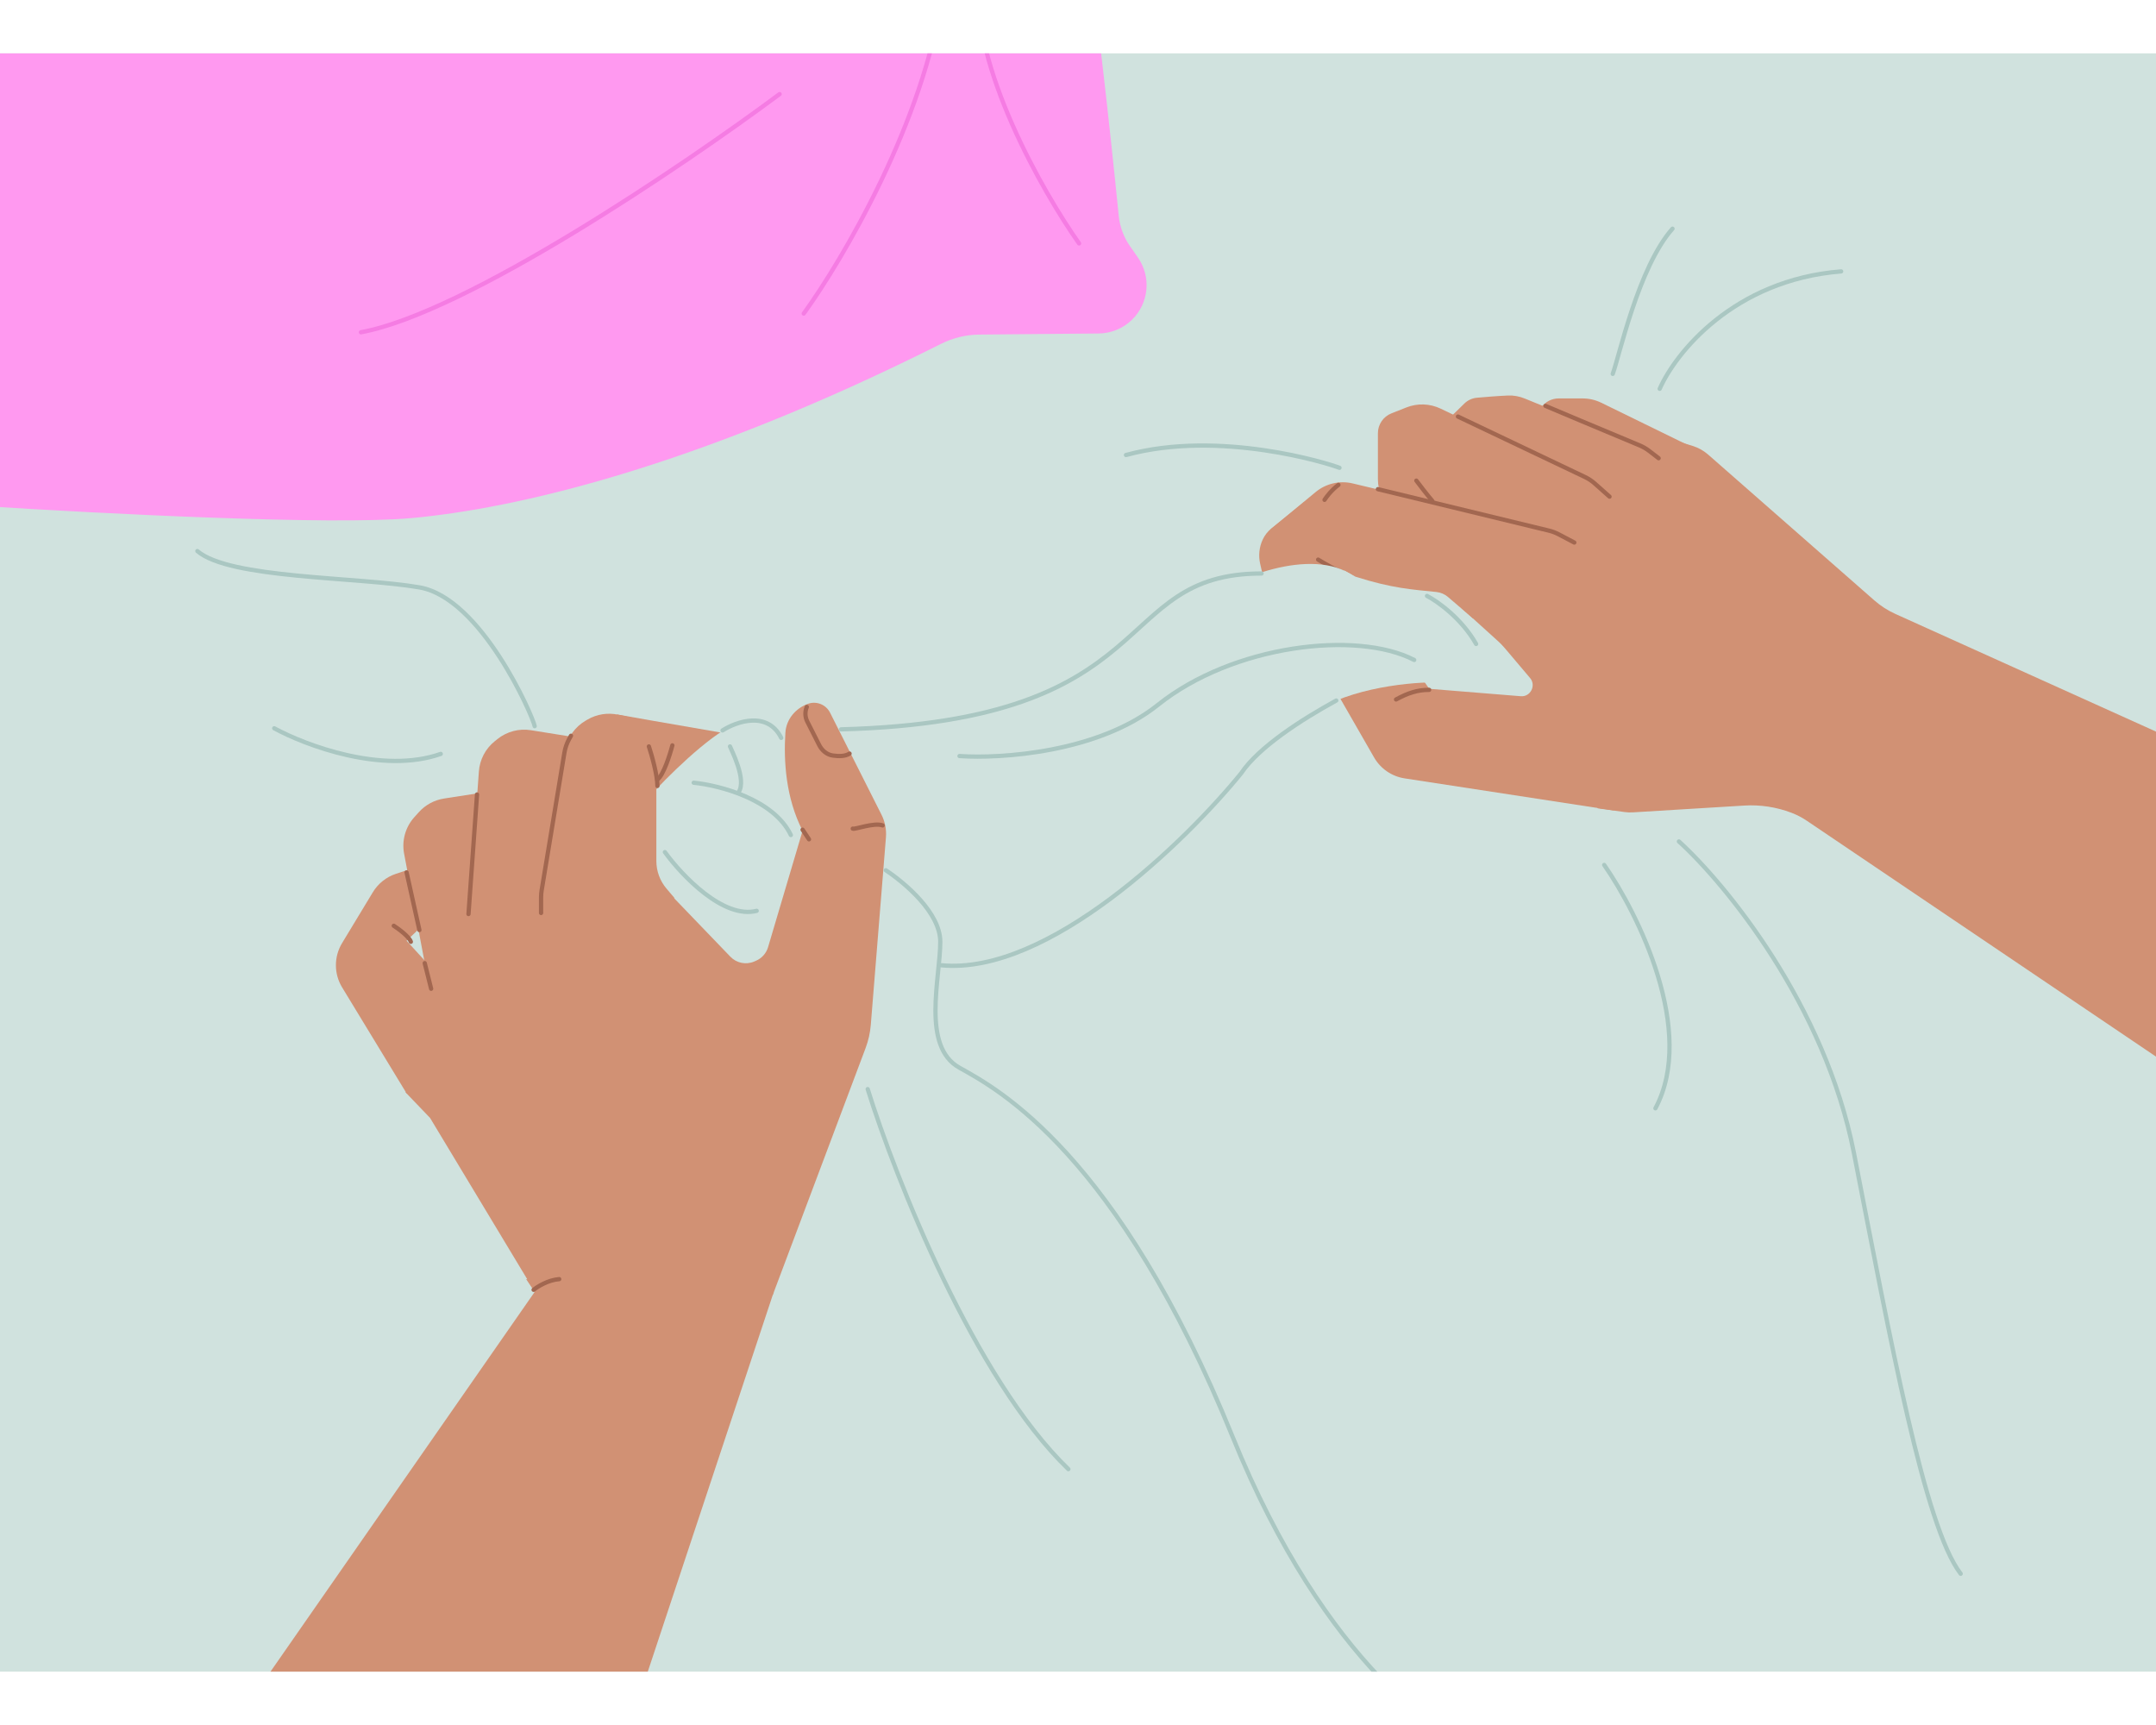 <?xml version="1.0" encoding="utf-8"?>
<svg xmlns="http://www.w3.org/2000/svg" fill="none" height="8" viewBox="0 0 1006 755" width="10">
<g clip-path="url(#clip0_148_571)">
<rect fill="#D0E2DE" height="755" transform="matrix(-1 0 0 1 1006 0)" width="1006"/>
<path d="M361.043 577.852L289.324 794.004H99.07L249.48 577.852L245.496 571.875L361.043 577.852Z" fill="#D19174"/>
<path d="M159.638 435.774L189.715 485.215L213.621 466.289L200.174 425.449L189.715 413.994L200.174 404.033H210.633L218.602 418.477H235.037L226.57 390.088L195.7 381.008C193.749 380.435 191.669 380.472 189.74 381.115L184.714 382.79C180.226 384.286 176.417 387.33 173.968 391.378L159.613 415.109C155.769 421.463 155.778 429.429 159.638 435.774Z" fill="#D19174"/>
<path d="M337.02 316.988L304.764 311.396L287.83 308.408L288.826 348.252H326.678L334.646 360.703L359.051 353.73L344.326 322.549C342.941 319.616 340.216 317.541 337.02 316.988Z" fill="#D19174"/>
<path d="M346.102 312.392C337.336 312.791 316.551 332.314 306.258 343.271C303.768 357.216 316.916 374.25 315.721 378.633C314.227 384.111 315.721 393.574 333.651 396.064C351.58 398.554 348.094 417.978 355.066 396.064C362.039 374.15 366.701 337.152 363.533 323.848C361.043 313.389 357.059 311.894 346.102 312.392Z" fill="#D0E2DE"/>
<path d="M403.898 464.056L360.545 579.346L248.982 576.855L200.672 496.67L189.217 484.717L307.752 387.1L340.803 421.455C343.689 424.455 348.136 425.344 351.953 423.685L352.801 423.316C355.5 422.143 357.542 419.835 358.379 417.014L374.49 362.695C366.669 347.444 365.603 330.247 366.47 316.893C366.871 310.725 371.142 305.596 376.951 303.484C380.945 302.031 385.394 303.795 387.307 307.59L411.317 355.209C412.964 358.476 413.68 362.135 413.385 365.782L406.318 453.241C406.019 456.941 405.204 460.581 403.898 464.056Z" fill="#D19174"/>
<path d="M207.178 347.66L222.586 345.264L228.064 383.115L243.504 454.834L208.641 479.736L188.557 373.384C187.403 367.276 189.167 360.98 193.325 356.36L195.432 354.019C198.499 350.611 202.648 348.365 207.178 347.66Z" fill="#D19174"/>
<path d="M376.451 304.922V304.922C375.523 307.13 375.612 309.634 376.695 311.771L382.239 322.71C383.519 325.236 385.797 327.196 388.6 327.598C391.39 327.998 394.431 328 396.404 326.679" stroke="#A26750" stroke-linecap="round" stroke-linejoin="round" stroke-width="1.992"/>
<path d="M374.49 362.197L377.479 366.68" stroke="#A26750" stroke-linecap="round" stroke-linejoin="round" stroke-width="1.992"/>
<path d="M397.898 361.699C398.895 362.197 407.859 358.711 411.844 360.205" stroke="#A26750" stroke-linecap="round" stroke-linejoin="round" stroke-width="1.992"/>
<path d="M218.866 403.36C222.116 419.588 228.506 451.122 230.057 457.324L276.375 431.924L290.32 340.283L276.375 320.361L247.729 315.778C242.183 314.891 236.521 316.385 232.136 319.893L230.877 320.901C226.543 324.367 223.852 329.484 223.452 335.019L218.699 400.693C218.634 401.588 218.69 402.481 218.866 403.36Z" fill="#D19174"/>
<path d="M311 389.691L314.725 394.072L265.418 434.414L252.405 399.278C251.143 395.872 250.837 392.187 251.518 388.62L263.712 324.805C264.796 319.135 268.285 314.214 273.277 311.316L274.19 310.785C278.48 308.295 283.545 307.494 288.394 308.54L306.258 312.393V376.788C306.258 381.516 307.939 386.089 311 389.691Z" fill="#D19174"/>
<path d="M266.414 318.369L265.6 319.834C264.491 321.831 263.733 324.003 263.36 326.257L252.736 390.465C252.558 391.54 252.469 392.627 252.469 393.717C252.469 395.165 252.469 397.542 252.469 401.045" stroke="#A26750" stroke-linecap="round" stroke-linejoin="round" stroke-width="1.992"/>
<path d="M222.586 345.762L218.602 401.543" stroke="#A26750" stroke-linecap="round" stroke-linejoin="round" stroke-width="1.992"/>
<path d="M189.715 382.119L195.691 409.014" stroke="#A26750" stroke-linecap="round" stroke-linejoin="round" stroke-width="1.992"/>
<path d="M198.182 424.453L201.17 436.406" stroke="#A26750" stroke-linecap="round" stroke-linejoin="round" stroke-width="1.992"/>
<path d="M183.738 407.021C186.062 408.516 190.91 412.102 191.707 414.492" stroke="#A26750" stroke-linecap="round" stroke-linejoin="round" stroke-width="1.992"/>
<path d="M302.771 323.35C304.1 327.334 306.756 336.797 306.756 341.777" stroke="#A26750" stroke-linecap="round" stroke-linejoin="round" stroke-width="1.992"/>
<path d="M313.729 322.852C312.566 327.334 309.545 336.797 306.756 338.789" stroke="#A26750" stroke-linecap="round" stroke-linejoin="round" stroke-width="1.992"/>
<path d="M248.982 576.855C250.809 575.361 255.756 572.273 260.936 571.875" stroke="#A26750" stroke-linecap="round" stroke-linejoin="round" stroke-width="1.992"/>
<path d="M590.724 250.163L587.984 238.064C587.125 234.269 587.558 230.295 589.215 226.773C590.155 224.777 591.535 223.021 593.253 221.637L608.572 209.297L632.977 225.234L627 233.701V241.67L637.957 255.117L625.008 274.043L600.446 262.329C595.513 259.976 591.931 255.493 590.724 250.163Z" fill="#D19174"/>
<path d="M884.426 261.546L1053.33 337.793L1068.27 510.117L843.058 358.014C840.804 356.491 838.382 355.236 835.839 354.271C828.841 351.617 821.36 350.48 813.889 350.936L761.954 354.108C760.64 354.188 759.322 354.138 758.018 353.958L745.535 352.236L719.139 292.471L682.283 259.102L780.896 180.41L789.772 183.141C792.457 183.967 794.938 185.352 797.05 187.205L874.546 255.184C877.507 257.781 880.836 259.925 884.426 261.546Z" fill="#D19174"/>
<path d="M713.956 291.45C706.865 283.074 698.54 273.094 697.723 272.549L701.707 268.066L753.006 300.937V353.232L655.405 338.252C649.414 337.332 644.168 333.736 641.151 328.48L601.6 259.6C610.232 258.271 627.797 255.615 628.992 255.615C642.982 263.776 659.057 284.76 666.311 295.649C666.651 296.16 667.202 296.484 667.814 296.534L709.645 299.925C714.136 300.29 716.867 294.888 713.956 291.45Z" fill="#D19174"/>
<path d="M747.186 163.011L787.869 182.9L755.994 208.301L734.578 180.908L739.559 190.371L734.578 204.316L713.66 192.363V172.939L719.15 165.19C721.017 162.553 724.047 160.986 727.278 160.986H738.436C741.468 160.986 744.461 161.679 747.186 163.011Z" fill="#D19174"/>
<path d="M769.044 185.827L776.912 195.352L747.527 219.756L731.59 204.814L724.617 197.842L716.648 207.803L688.26 201.328L676.838 178.879C675.009 175.284 675.561 170.968 678.416 168.119C680.132 166.406 681.935 164.657 683.326 163.319C684.907 161.799 686.949 160.864 689.134 160.665C692.635 160.347 698.331 159.873 703.585 159.63C706.288 159.505 708.976 160.02 711.482 161.043L765.13 182.95C766.653 183.571 767.997 184.56 769.044 185.827Z" fill="#D19174"/>
<path d="M739.559 197.842C739.559 197.842 751.512 205.811 755.994 210.791L727.107 236.191L700.711 226.729L683.777 216.27L682.283 219.258L667.342 230.215L649.224 213.206C645.213 209.441 642.938 204.184 642.938 198.682V177.222C642.938 173.135 645.435 169.462 649.236 167.959L656.25 165.186C661.416 163.144 667.2 163.352 672.209 165.752C699.078 178.624 739.559 197.842 739.559 197.842Z" fill="#D19174"/>
<path d="M721.131 164.473C721.888 164.851 749.351 176.337 765.054 182.896C766.65 183.563 768.144 184.431 769.515 185.485L773.924 188.877" stroke="#A26750" stroke-linecap="round" stroke-linejoin="round" stroke-width="1.992"/>
<path d="M680.291 169.453L739.49 197.621C741.187 198.428 742.762 199.472 744.166 200.72L751.014 206.807" stroke="#A26750" stroke-linecap="round" stroke-linejoin="round" stroke-width="1.992"/>
<path d="M675.638 253.619L687.264 263.584L718.143 255.117L732.088 224.736L631.191 200.648C625.102 199.195 618.685 200.687 613.863 204.678L592.635 222.246L632.479 244.16C649.907 249.664 658.747 250.099 670.279 251.301C672.259 251.507 674.126 252.323 675.638 253.619Z" fill="#D19174"/>
<path d="M615.047 236.191C618.035 238.018 624.51 241.77 626.502 242.168" stroke="#A26750" stroke-linecap="round" stroke-linejoin="round" stroke-width="1.992"/>
<path d="M651.404 301.436C656.883 298.447 661.365 296.953 666.844 296.953" stroke="#A26750" stroke-linecap="round" stroke-linejoin="round" stroke-width="1.992"/>
<path d="M618.035 208.301C618.865 206.973 621.322 203.719 624.51 201.328" stroke="#A26750" stroke-linecap="round" stroke-linejoin="round" stroke-width="1.992"/>
<path d="M609.07 310.4C625.008 296.853 655.555 293.466 668.836 293.466L631.98 244.16C612.059 229.218 573.709 246.152 564.246 254.121L575.203 329.326C579.852 328.662 593.133 323.947 609.07 310.4Z" fill="#D0E2DE"/>
<path d="M642.938 203.32L722.715 222.66C724.309 223.047 725.849 223.628 727.3 224.392L734.578 228.223" stroke="#A26750" stroke-linecap="round" stroke-linejoin="round" stroke-width="1.992"/>
<path d="M660.867 199.336C662.361 201.328 665.947 206.01 668.338 208.799" stroke="#A26750" stroke-linecap="round" stroke-width="1.992"/>
<path d="M588.65 242.666C517.43 242.666 544.324 311.396 392.42 315.381" stroke="#AAC7C2" stroke-linecap="round" stroke-width="1.992"/>
<path d="M774.422 156.504C781.727 139.902 808.887 105.703 859.09 101.719" stroke="#AAC7C2" stroke-linecap="round" stroke-width="1.992"/>
<path d="M752.508 149.531C755.496 141.562 764.461 99.727 780.398 81.797" stroke="#AAC7C2" stroke-linecap="round" stroke-width="1.992"/>
<path d="M625.008 193.359C620.027 191.367 569.227 175.429 525.398 187.383" stroke="#AAC7C2" stroke-linecap="round" stroke-width="1.992"/>
<path d="M447.703 327.832C466.961 329.16 512.449 326.238 540.34 303.926C575.203 276.035 632.977 269.063 659.871 283.008" stroke="#AAC7C2" stroke-linecap="round" stroke-width="1.992"/>
<path d="M623.514 301.934C607.078 310.898 587.156 323.848 579.187 335.801C553.289 367.676 489.041 430.23 439.236 425.449" stroke="#AAC7C2" stroke-linecap="round" stroke-width="1.992"/>
<path d="M249.48 313.887C248.484 308.906 224.578 254.121 195.691 249.141C166.805 244.16 107.039 245.156 92.098 232.207" stroke="#AAC7C2" stroke-linecap="round" stroke-width="1.992"/>
<path d="M127.957 314.883C142.566 322.852 178.559 336.398 205.652 326.836" stroke="#AAC7C2" stroke-linecap="round" stroke-width="1.992"/>
<path d="M323.689 340.283C335.477 341.445 361.043 347.953 369.012 364.687" stroke="#AAC7C2" stroke-linecap="round" stroke-width="1.992"/>
<path d="M310.242 372.656C318.045 383.447 337.535 404.033 353.074 400.049" stroke="#AAC7C2" stroke-linecap="round" stroke-width="1.992"/>
<path d="M340.623 323.35C341.121 324.844 348.592 338.789 344.607 344.766" stroke="#AAC7C2" stroke-linecap="round" stroke-width="1.992"/>
<path d="M337.137 315.879C343.611 311.729 358.154 306.615 364.529 319.365" stroke="#AAC7C2" stroke-linecap="round" stroke-width="1.992"/>
<path d="M413.338 381.123C422.303 387.1 438.738 400.945 438.738 414.492C438.738 431.426 429.773 463.301 447.703 473.262C465.633 483.223 521.414 513.105 575.203 645.586C618.234 751.57 674.812 789.355 697.723 795" stroke="#AAC7C2" stroke-linecap="round" stroke-width="1.992"/>
<path d="M404.871 483.223C417.82 524.727 454.676 618.293 498.504 660.527" stroke="#AAC7C2" stroke-linecap="round" stroke-width="1.992"/>
<path d="M783.387 367.676C804.969 387.266 851.52 443.777 865.066 513.105C882 599.766 897.937 687.422 914.871 709.336" stroke="#AAC7C2" stroke-linecap="round" stroke-width="1.992"/>
<path d="M665.848 253.125C670.662 255.615 681.984 263.584 688.758 275.537" stroke="#AAC7C2" stroke-linecap="round" stroke-width="1.992"/>
<path d="M-56.664 160.718L-73.729 81.363L-112.04 -46.462C-118.64 -68.481 -105.289 -91.502 -82.9 -96.709L421.018 -213.907C441.32 -218.628 461.834 -206.909 467.978 -186.991C482.724 -139.187 501.55 -76.753 505.481 -58.475C510.181 -36.618 518 35.653 521.994 75.674C522.507 80.813 524.319 85.73 527.273 89.967L530.955 95.247C537.276 104.313 536.094 116.625 528.163 124.322C524.007 128.355 518.458 130.635 512.667 130.688L456.865 131.199C450.678 131.256 444.571 132.775 439.042 135.55C323.175 193.715 239.604 212.518 191.779 216.833C154.411 220.204 47.237 214.737 -8.63 211.159C-13.775 210.829 -18.895 211.488 -23.788 213.112L-53.749 223.057C-61.721 225.703 -70.225 220.842 -71.992 212.63C-72.82 208.779 -72.001 204.758 -69.733 201.538L-63.041 192.036C-56.638 182.944 -54.327 171.589 -56.664 160.718Z" fill="#FF99F0"/>
<path d="M375.027 121.389C393.097 96.447 431.328 31.645 439.689 -28.025" stroke="#F57CE3" stroke-linecap="round" stroke-width="1.992"/>
<path d="M503.5 88.668C486.415 64.493 453.113 5.972 456.59 -34.715" stroke="#F57CE3" stroke-linecap="round" stroke-width="1.992"/>
<path d="M363.756 19C319.021 52.303 217.324 121.151 168.419 130.116" stroke="#F57CE3" stroke-linecap="round" stroke-width="1.992"/>
<path d="M748.523 378.633C764.461 401.543 791.555 456.328 772.43 492.187" stroke="#AAC7C2" stroke-linecap="round" stroke-width="1.992"/>
</g>
<defs>
<clipPath id="clip0_148_571">
<rect fill="white" height="755" transform="matrix(-1 0 0 1 1006 0)" width="1006"/>
</clipPath>
</defs>
</svg>